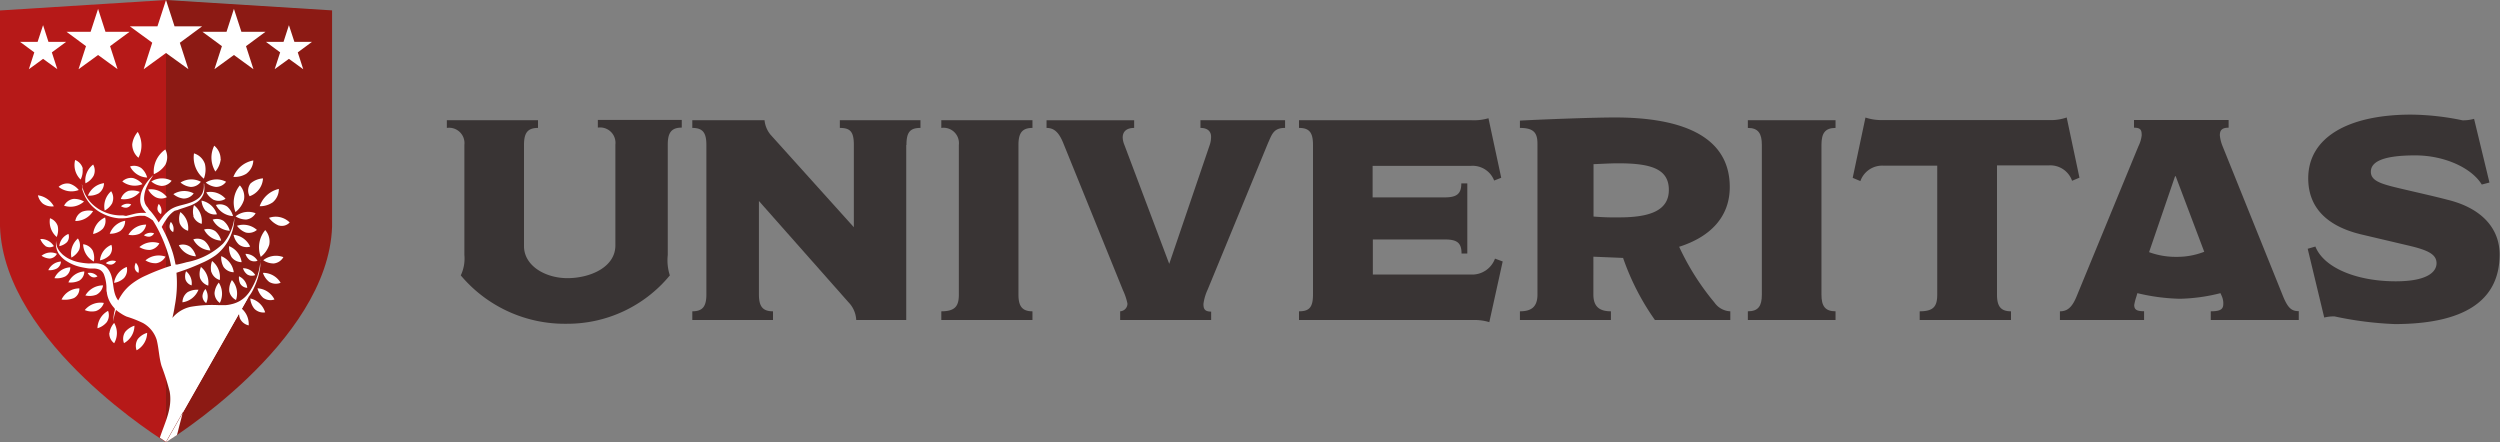<svg xmlns="http://www.w3.org/2000/svg" viewBox="0 0 325 57.5"><rect x="0" y="0" width="325" height="57.5" fill="#808080" stroke="none"/><defs><style>.cls-1{fill:#b61918;}.cls-2{fill:#8c1a14;}.cls-3{fill:#fff;}.cls-4{fill:#393434;}</style></defs><title>Asset 1</title><g id="Layer_2" data-name="Layer 2"><g id="Layer_1-2" data-name="Layer 1"><path class="cls-1" d="M21.58,57.48S.51,44.64,0,29.44V1.36L21.58,0V57.48"/><path class="cls-2" d="M21.58,57.48s21.07-12.85,21.59-28V1.35L21.58,0V57.48"/><path class="cls-3" d="M22.12,39.66a16,16,0,0,1-.35,1.67c-.12.49-.25,1-.37,1.48l-.21.39a2.6,2.6,0,0,0-.16-.34,4.89,4.89,0,0,0-1-1.2,5.52,5.52,0,0,0-.72-.52L19.1,41l-.23-.12a4.68,4.68,0,0,0-.45-.19c-.62-.23-1.22-.34-1.74-.55a3.4,3.4,0,0,1-1.16-.8,6,6,0,0,1,.49-.7,5.63,5.63,0,0,1,.67-.71,5.76,5.76,0,0,1,.8-.6,9.35,9.35,0,0,1,1.8-.82c.62-.22,1.19-.39,1.68-.53s.92-.23,1.21-.3l.2,0c0,.21,0,.43.05.65s0,.55,0,.83,0,.55-.06.83c-.07.57-.15,1.13-.24,1.69"/><path class="cls-3" d="M21.58,57.5l.57-.38.58-.38.27-.18s.15-.52.19-.71c.49-2,1.26-4.06.53-6.05-.85-2.36-2.81-3.93-1.44-6.62a5.29,5.29,0,0,1,4-2.74A20.35,20.35,0,0,0,30.24,40a4.17,4.17,0,0,0,1.53-.85,3.28,3.28,0,0,0,.57-.61"/><path class="cls-3" d="M32.34,38.56a4.46,4.46,0,0,0,.44-.66,10.15,10.15,0,0,0,.58-1.29,8.61,8.61,0,0,0,.48-2.06c0-.25,0-.45,0-.59a.84.84,0,0,0,0-.21.65.65,0,0,0,0,.21,4,4,0,0,1-.06.58,7.69,7.69,0,0,1-.59,2,9,9,0,0,1-.64,1.22,4.11,4.11,0,0,1-.44.59,3.71,3.71,0,0,1-2,1.19,4.28,4.28,0,0,1-.81.13c-.27,0-.55,0-.84,0a16.4,16.4,0,0,0-3.7.22,4.26,4.26,0,0,0-2.35,1.44c.12-.51.23-1,.31-1.57a15.54,15.54,0,0,0,.22-4.3l.33-.11c.3-.1.72-.24,1.22-.43s1.07-.42,1.67-.7a9.68,9.68,0,0,0,1.83-1,5.48,5.48,0,0,0,.8-.72,6.24,6.24,0,0,0,1.68-4.2A6.3,6.3,0,0,1,29,31.67a9.44,9.44,0,0,1-4.75,2.42c-.49.14-.91.23-1.2.3l-.23,0a14.26,14.26,0,0,0-.35-1.5A18.44,18.44,0,0,0,21.28,30c-.08-.17-.17-.34-.26-.5a.87.87,0,0,0,.08-.14c.12-.21.29-.51.52-.84a3.83,3.83,0,0,1,.91-1l.14-.09.07-.05.09,0,.1-.05.08,0,.18-.07c.25-.1.52-.18.79-.27l.81-.28a4.94,4.94,0,0,0,.76-.39,2.4,2.4,0,0,0,.59-.55,2.21,2.21,0,0,0,.34-.64,2.44,2.44,0,0,0,.07-1c0-.13,0-.23-.05-.29l0-.1h0a.66.66,0,0,1,0,.09c0,.07,0,.16,0,.29a2.29,2.29,0,0,1-.19,1,2.22,2.22,0,0,1-.37.53,2.68,2.68,0,0,1-.57.41,3.56,3.56,0,0,1-.72.31c-.25.09-.52.16-.79.23s-.55.14-.83.23a3.79,3.79,0,0,0-.8.36,4.42,4.42,0,0,0-1.12,1.06c-.2.26-.35.48-.48.67a12,12,0,0,0-.85-1.22c-.15-.19-.29-.33-.43-.48L19.23,27a.43.43,0,0,1-.09-.1,1,1,0,0,1-.15-.21,1.2,1.2,0,0,1-.19-.45,1.49,1.49,0,0,1-.07-.47,3.93,3.93,0,0,1,.42-1.65,7.53,7.53,0,0,1,.55-1c.14-.23.23-.35.23-.35a3.73,3.73,0,0,0-.3.29,5.83,5.83,0,0,0-.74.93,4.12,4.12,0,0,0-.41.76,3.06,3.06,0,0,0-.24,1A2,2,0,0,0,18.5,27a2.29,2.29,0,0,0,.18.29l.11.13.1.12.12.13-.16,0-.23,0h-.23a4.67,4.67,0,0,0-1,.15l-1,.25A4.29,4.29,0,0,1,16,28h-.53a5.77,5.77,0,0,1-1.07-.16,5.15,5.15,0,0,1-1-.36,4.55,4.55,0,0,1-.91-.54,4.76,4.76,0,0,1-.74-.67,4.64,4.64,0,0,1-.52-.72,3.81,3.81,0,0,1-.33-.68,2.85,2.85,0,0,1-.11-.3,1.71,1.71,0,0,1-.07-.26c0-.16-.06-.29-.08-.38l0-.13h0s0,.05,0,.14a2.49,2.49,0,0,0,.06.37c0,.09,0,.17,0,.27s.05.2.09.31a6.58,6.58,0,0,0,.3.72,5.32,5.32,0,0,0,.51.76,4.55,4.55,0,0,0,.72.74,5.07,5.07,0,0,0,.92.61,5.72,5.72,0,0,0,2.19.66l.28,0H16a3.45,3.45,0,0,0,.57-.05c.36-.05.69-.14,1-.2a3.71,3.71,0,0,1,.84-.08l.18,0,.16,0a1.63,1.63,0,0,1,.31.11,2.92,2.92,0,0,1,.47.26l.34.23c.3.48.59,1,.86,1.54a19.1,19.1,0,0,1,1.13,2.84,14.68,14.68,0,0,1,.38,1.52l-.31.1c-.3.09-.71.24-1.21.43s-1.07.42-1.67.7a9.16,9.16,0,0,0-1.83,1.05,6.13,6.13,0,0,0-.81.72,5.5,5.5,0,0,0-.64.82,6.13,6.13,0,0,0-.4.69l0,0c-.85-1.11-.47-2.61-1.14-3.79a2.26,2.26,0,0,0-.35-.48,1.21,1.21,0,0,0-.24-.21,1.08,1.08,0,0,0-.26-.16,2.49,2.49,0,0,0-1.13-.18h-.47a2.23,2.23,0,0,1-.44,0,8,8,0,0,1-.87-.11,5.15,5.15,0,0,1-1.51-.49,3.6,3.6,0,0,1-.6-.38,2.39,2.39,0,0,1-.26-.21l-.21-.22A2.34,2.34,0,0,1,7.39,32a3.81,3.81,0,0,1-.1-.68c0-.16,0-.25,0-.25l0,.25a3.48,3.48,0,0,0,0,.7A2.34,2.34,0,0,0,7.65,33c.07.09.13.18.21.27s.16.18.25.26a3.15,3.15,0,0,0,.61.46,5.74,5.74,0,0,0,1.59.68c.29.07.6.13.91.18a3.8,3.8,0,0,0,.5.06l.48,0a1.81,1.81,0,0,1,.79.17,1.24,1.24,0,0,1,.51.57,5,5,0,0,1,.34,1.85c0,.18,0,.35.06.54v.07A3.66,3.66,0,0,0,14.82,40a.39.39,0,0,1,.1.16.29.29,0,0,1,0,.16,5.15,5.15,0,0,0-.18,1.47,6.13,6.13,0,0,1,.35-1.51c0,.06.56.43.63.47a4.56,4.56,0,0,0,.75.41A14.7,14.7,0,0,1,18.6,42a3.82,3.82,0,0,1,1.77,2.18c.28,1.11.3,2.28.63,3.39a30.91,30.91,0,0,1,1.06,3.34c.38,2.19-.63,4-1.28,6l.8.52"/><path class="cls-3" d="M21.49,21.43a2.17,2.17,0,0,0,0-2A3.49,3.49,0,0,0,20,22.64a3.25,3.25,0,0,0,1.49-1.21"/><path class="cls-3" d="M26.5,23.23a3.27,3.27,0,0,0,.14-1.91,2.15,2.15,0,0,0-1.42-1.38,3.54,3.54,0,0,0,1.28,3.29"/><path class="cls-3" d="M31.71,26a2.15,2.15,0,0,0-.53-1.9,3.51,3.51,0,0,0-.57,3.47A3.23,3.23,0,0,0,31.71,26"/><path class="cls-3" d="M22.31,23.5a2.63,2.63,0,0,0-2.64.09,2.4,2.4,0,0,0,1.32.58,1.62,1.62,0,0,0,1.32-.67"/><path class="cls-3" d="M25.18,25.14a2.63,2.63,0,0,0-2.64.1,2.43,2.43,0,0,0,1.32.57,1.59,1.59,0,0,0,1.32-.67"/><path class="cls-3" d="M29.39,23.63a2.63,2.63,0,0,0-2.64.1,2.43,2.43,0,0,0,1.32.57,1.6,1.6,0,0,0,1.32-.67"/><path class="cls-3" d="M27.85,26a1.6,1.6,0,0,0,1.47-.16,2.6,2.6,0,0,0-2.5-.84,2.41,2.41,0,0,0,1,1"/><path class="cls-3" d="M26.78,27.42a1.63,1.63,0,0,0,1.42.44,2.64,2.64,0,0,0-2-1.78,2.34,2.34,0,0,0,.54,1.34"/><path class="cls-3" d="M25.12,28.1a1.63,1.63,0,0,0,1.1,1,2.65,2.65,0,0,0-1-2.43,2.55,2.55,0,0,0-.06,1.44"/><path class="cls-3" d="M23.35,29a1.65,1.65,0,0,0,1.1,1,2.63,2.63,0,0,0-1-2.43A2.37,2.37,0,0,0,23.35,29"/><path class="cls-3" d="M32,28.54a1.61,1.61,0,0,0,1.23-.82,2.63,2.63,0,0,0-2.61.41,2.62,2.62,0,0,0,1.38.41"/><path class="cls-3" d="M30.81,29.35a2.43,2.43,0,0,0,1.15.88,1.65,1.65,0,0,0,1.44-.34,2.65,2.65,0,0,0-2.59-.54"/><path class="cls-3" d="M33.9,33.39A3.22,3.22,0,0,0,35,31.82a2.21,2.21,0,0,0-.52-1.91,3.5,3.5,0,0,0-.58,3.48"/><path class="cls-3" d="M34.22,33.83a2.4,2.4,0,0,0,1.38.42,1.64,1.64,0,0,0,1.24-.82,2.67,2.67,0,0,0-2.62.4"/><path class="cls-3" d="M34.18,35.47A2.5,2.5,0,0,0,35,36.65a1.64,1.64,0,0,0,1.48.11,2.63,2.63,0,0,0-2.31-1.29"/><path class="cls-3" d="M33.47,37.48a2.57,2.57,0,0,0,.74,1.23,1.6,1.6,0,0,0,1.47.22,2.63,2.63,0,0,0-2.21-1.45"/><path class="cls-3" d="M32.54,38.8a2.38,2.38,0,0,0,.53,1.34,1.63,1.63,0,0,0,1.4.47,2.62,2.62,0,0,0-1.93-1.81"/><path class="cls-3" d="M31.18,39.92a2.39,2.39,0,0,0,0,1.45,1.63,1.63,0,0,0,1.15.93,2.66,2.66,0,0,0-1.17-2.38"/><path class="cls-3" d="M29.8,37.83A1.63,1.63,0,0,0,30.68,39a2.61,2.61,0,0,0-.53-2.59,2.46,2.46,0,0,0-.35,1.4"/><path class="cls-3" d="M32.57,23.85a1.52,1.52,0,0,0-.12,1.66,2.6,2.6,0,0,0,1.74-2.32,2.75,2.75,0,0,0-1.62.66"/><path class="cls-3" d="M28.92,41.85a1.6,1.6,0,0,0,.69,1.31,2.63,2.63,0,0,0-.14-2.64,2.45,2.45,0,0,0-.55,1.33"/><path class="cls-3" d="M28.58,39.38a2.66,2.66,0,0,0-.14-2.64,2.5,2.5,0,0,0-.55,1.33,1.58,1.58,0,0,0,.69,1.31"/><path class="cls-3" d="M26.48,42a1.59,1.59,0,0,0,.69,1.31A2.65,2.65,0,0,0,27,40.62,2.45,2.45,0,0,0,26.48,42"/><path class="cls-3" d="M26.8,39.4a1.84,1.84,0,0,0-.09-1.83,1.61,1.61,0,0,0-.39.92,1.12,1.12,0,0,0,.48.91"/><path class="cls-3" d="M31.25,36.91a1.12,1.12,0,0,0,.89.51,1.83,1.83,0,0,0-1.07-1.5,1.81,1.81,0,0,0,.18,1"/><path class="cls-3" d="M33.19,35.77a1.85,1.85,0,0,0-1.6-.9,1.55,1.55,0,0,0,.57.82,1.13,1.13,0,0,0,1,.08"/><path class="cls-3" d="M31.91,33a1.66,1.66,0,0,0,.57.82,1.16,1.16,0,0,0,1,.08,1.83,1.83,0,0,0-1.6-.9"/><path class="cls-3" d="M24.68,42.3a1.66,1.66,0,0,0,.69,1.31A2.61,2.61,0,0,0,25.23,41a2.54,2.54,0,0,0-.55,1.33"/><path class="cls-3" d="M16.28,43.14a1.59,1.59,0,0,0-.16,1.47,2.62,2.62,0,0,0,1.36-2.27,2.6,2.6,0,0,0-1.2.8"/><path class="cls-3" d="M17.92,44.07a1.66,1.66,0,0,0-.16,1.47,2.65,2.65,0,0,0,1.37-2.27,2.47,2.47,0,0,0-1.21.8"/><path class="cls-3" d="M14.21,43.29a1.6,1.6,0,0,0,.63,1.33,2.62,2.62,0,0,0,0-2.64,2.47,2.47,0,0,0-.61,1.31"/><path class="cls-3" d="M25.8,37.67a2.54,2.54,0,0,0-1.41.31,1.64,1.64,0,0,0-.67,1.32,2.63,2.63,0,0,0,2.08-1.63"/><path class="cls-3" d="M21.24,37.69a1.62,1.62,0,0,0-1.14-.94,2.62,2.62,0,0,0,1.15,2.38,2.48,2.48,0,0,0,0-1.44"/><path class="cls-3" d="M19.67,38.2a1.66,1.66,0,0,0-1.21-.87,2.65,2.65,0,0,0,1.3,2.31,2.5,2.5,0,0,0-.09-1.44"/><path class="cls-3" d="M18,39.05a1.24,1.24,0,0,0-.89-.64,2,2,0,0,0,1,1.71A1.82,1.82,0,0,0,18,39.05"/><path class="cls-3" d="M31.06,31.79a1.64,1.64,0,0,0,1.46.27,2.66,2.66,0,0,0-2.16-1.54,2.41,2.41,0,0,0,.7,1.27"/><path class="cls-3" d="M29.78,32a2.64,2.64,0,0,0,.31,1.41,1.64,1.64,0,0,0,1.32.67A2.62,2.62,0,0,0,29.78,32"/><path class="cls-3" d="M20.31,34.22a1.64,1.64,0,0,0,1.2-.86,2.65,2.65,0,0,0-2.6.49,2.48,2.48,0,0,0,1.4.37"/><path class="cls-3" d="M16.48,34.7a2.63,2.63,0,0,0-1.65,2.07,2.36,2.36,0,0,0,1.3-.63,1.64,1.64,0,0,0,.35-1.44"/><path class="cls-3" d="M18.12,32.12a2.48,2.48,0,0,0,1.4.37,1.64,1.64,0,0,0,1.2-.86,2.63,2.63,0,0,0-2.6.49"/><path class="cls-3" d="M18.71,30.59a1.26,1.26,0,0,0,.71.18.81.81,0,0,0,.61-.44,1.35,1.35,0,0,0-1.32.26"/><path class="cls-3" d="M16.44,27a.82.82,0,0,0,.61-.44,1.33,1.33,0,0,0-1.32.25,1.15,1.15,0,0,0,.71.19"/><path class="cls-3" d="M17.52,34.88a.82.82,0,0,0,.48.59,1.38,1.38,0,0,0-.34-1.31,1.16,1.16,0,0,0-.14.72"/><path class="cls-3" d="M13.76,34.21a1.22,1.22,0,0,0,.71.19.84.84,0,0,0,.61-.44,1.33,1.33,0,0,0-1.32.25"/><path class="cls-3" d="M11.92,36a.8.8,0,0,0,.75-.07,1.32,1.32,0,0,0-1.27-.44,1.27,1.27,0,0,0,.52.51"/><path class="cls-3" d="M5.91,32a1.11,1.11,0,0,0,1.09,0,1.94,1.94,0,0,0-1.76-.93,2.11,2.11,0,0,0,.67.91"/><path class="cls-3" d="M7.4,33a1.91,1.91,0,0,0-2,.25,2.08,2.08,0,0,0,1.07.36A1.14,1.14,0,0,0,7.4,33"/><path class="cls-3" d="M7.92,34a1.93,1.93,0,0,0-1.64,1.12A2,2,0,0,0,7.4,34.9,1.1,1.1,0,0,0,7.92,34"/><path class="cls-3" d="M9.14,34.75a2.38,2.38,0,0,0-2.06,1.41,2.52,2.52,0,0,0,1.4-.22,1.36,1.36,0,0,0,.66-1.19"/><path class="cls-3" d="M8.89,36.71a2.62,2.62,0,0,0,1.4-.22,1.39,1.39,0,0,0,.67-1.2,2.41,2.41,0,0,0-2.07,1.42"/><path class="cls-3" d="M13,33.85a2.53,2.53,0,0,0,1.25-.67,1.4,1.4,0,0,0,.23-1.35,2.4,2.4,0,0,0-1.48,2"/><path class="cls-3" d="M7.71,32a2,2,0,0,0,1-.52,1.12,1.12,0,0,0,.19-1.07A1.91,1.91,0,0,0,7.71,32"/><path class="cls-3" d="M22.05,29.57a.85.85,0,0,0,.46.6,1.37,1.37,0,0,0-.3-1.32,1.15,1.15,0,0,0-.16.72"/><path class="cls-3" d="M20.47,27.23a.9.9,0,0,0,.46.6,1.34,1.34,0,0,0-.29-1.32,1.23,1.23,0,0,0-.17.72"/><path class="cls-3" d="M16.66,30.51a2.45,2.45,0,0,0,1.44-.1A1.63,1.63,0,0,0,19,29.2a2.65,2.65,0,0,0-2.3,1.31"/><path class="cls-3" d="M14.22,30.38a2.44,2.44,0,0,0,1.4-.34,1.66,1.66,0,0,0,.65-1.34,2.63,2.63,0,0,0-2,1.68"/><path class="cls-3" d="M12.54,38.31a1.65,1.65,0,0,0,.86-1.21,2.65,2.65,0,0,0-2.3,1.31,2.45,2.45,0,0,0,1.44-.1"/><path class="cls-3" d="M13.5,39.38a2.65,2.65,0,0,0-2.48.93,2.38,2.38,0,0,0,1.43.13,1.63,1.63,0,0,0,1.05-1.06"/><path class="cls-3" d="M12.67,42.67a2.46,2.46,0,0,0,1.21-.79,1.62,1.62,0,0,0,.17-1.47,2.64,2.64,0,0,0-1.38,2.26"/><path class="cls-3" d="M8,38.94a3.21,3.21,0,0,0,1.61-.19,1.36,1.36,0,0,0,.71-1.26A2.56,2.56,0,0,0,8,38.94"/><path class="cls-3" d="M12.11,30.42a2.56,2.56,0,0,0,1.26-.69,1.65,1.65,0,0,0,.29-1.46,2.62,2.62,0,0,0-1.55,2.15"/><path class="cls-3" d="M10.66,27.53a1.63,1.63,0,0,0-.87,1.2,2.66,2.66,0,0,0,2.31-1.29,2.4,2.4,0,0,0-1.44.09"/><path class="cls-3" d="M9.52,25.86a1.65,1.65,0,0,0-1.19.88,2.62,2.62,0,0,0,2.59-.54,2.5,2.5,0,0,0-1.4-.34"/><path class="cls-3" d="M7.37,30.81a2.41,2.41,0,0,0,.13-1.44,1.63,1.63,0,0,0-1-1,2.63,2.63,0,0,0,.92,2.48"/><path class="cls-3" d="M5.57,26.47A2,2,0,0,0,7,26.82a2.8,2.8,0,0,0-2.07-1.43,2,2,0,0,0,.64,1.08"/><path class="cls-3" d="M18,20.51a3.47,3.47,0,0,0-.09-3.36,3,3,0,0,0-.72,1.62A2.28,2.28,0,0,0,18,20.51"/><path class="cls-3" d="M35.46,26.3a2.24,2.24,0,0,0,.79-1.74,3.45,3.45,0,0,0-2.49,2.25,2.91,2.91,0,0,0,1.7-.51"/><path class="cls-3" d="M28.68,20.67a2.26,2.26,0,0,0-.83-1.73A3.47,3.47,0,0,0,28,22.3a3,3,0,0,0,.7-1.63"/><path class="cls-3" d="M32.05,22.56a2.22,2.22,0,0,0,.88-1.7A3.43,3.43,0,0,0,30.34,23a2.91,2.91,0,0,0,1.71-.43"/><path class="cls-3" d="M36.24,29.31a1.39,1.39,0,0,0,1.42-.39,2.59,2.59,0,0,0-2.69-.6,2.94,2.94,0,0,0,1.27,1"/><path class="cls-3" d="M10.24,24.7a2.46,2.46,0,0,0-1.19-.82,1.65,1.65,0,0,0-1.43.41,2.66,2.66,0,0,0,2.62.41"/><path class="cls-3" d="M10.77,21.92a1.66,1.66,0,0,0-1-1.12,2.62,2.62,0,0,0,.71,2.54,2.46,2.46,0,0,0,.25-1.42"/><path class="cls-3" d="M12.16,22.87a1.61,1.61,0,0,0-.05-1.48,2.6,2.6,0,0,0-1,2.44,2.36,2.36,0,0,0,1.07-1"/><path class="cls-3" d="M11.43,25.43a2.47,2.47,0,0,0,1.41-.3,1.64,1.64,0,0,0,.68-1.32,2.63,2.63,0,0,0-2.09,1.62"/><path class="cls-3" d="M14.61,26.33a1.61,1.61,0,0,0-.16-1.47,2.62,2.62,0,0,0-.84,2.51,2.42,2.42,0,0,0,1-1"/><path class="cls-3" d="M9.29,33.48a2.41,2.41,0,0,0,1-1A1.64,1.64,0,0,0,10.13,31a2.62,2.62,0,0,0-.84,2.51"/><path class="cls-3" d="M10.81,31.71A2.63,2.63,0,0,0,12.2,34a2.47,2.47,0,0,0-.15-1.43,1.66,1.66,0,0,0-1.24-.82"/><path class="cls-3" d="M30.39,35.39a2.64,2.64,0,0,0-1.63-2.09,2.53,2.53,0,0,0,.31,1.41,1.65,1.65,0,0,0,1.32.68"/><path class="cls-3" d="M27.5,35.4a1.6,1.6,0,0,0,1.07,1,2.66,2.66,0,0,0-1-2.47,2.57,2.57,0,0,0-.1,1.44"/><path class="cls-3" d="M26.13,34.69A2.42,2.42,0,0,0,26,36.13a1.66,1.66,0,0,0,1.07,1,2.64,2.64,0,0,0-1-2.47"/><path class="cls-3" d="M24.91,37.1a2,2,0,0,0-.72-1.84,1.78,1.78,0,0,0-.08,1.07,1.21,1.21,0,0,0,.8.77"/><path class="cls-3" d="M26.11,23.63a2.63,2.63,0,0,0-2.64.1,2.43,2.43,0,0,0,1.32.57,1.59,1.59,0,0,0,1.32-.67"/><path class="cls-3" d="M19.22,24.55a2.43,2.43,0,0,0,1,1.08,1.64,1.64,0,0,0,1.48,0,2.62,2.62,0,0,0-2.43-1"/><path class="cls-3" d="M18.52,23.94a2.48,2.48,0,0,0-1.21-.79,1.62,1.62,0,0,0-1.41.44,2.65,2.65,0,0,0,2.62.35"/><path class="cls-3" d="M18.15,24.94a2.52,2.52,0,0,0-1.44-.13,1.66,1.66,0,0,0-1,1.06,2.66,2.66,0,0,0,2.48-.93"/><path class="cls-3" d="M19.13,23.08a2.44,2.44,0,0,0-.75-1.22,1.63,1.63,0,0,0-1.47-.22,2.6,2.6,0,0,0,2.22,1.44"/><path class="cls-3" d="M28.07,26.65a2.64,2.64,0,0,0,2.22,1.44,2.45,2.45,0,0,0-.75-1.23,1.63,1.63,0,0,0-1.47-.21"/><path class="cls-3" d="M29.12,28.76a1.63,1.63,0,0,0-1.47-.21A2.65,2.65,0,0,0,29.87,30a2.45,2.45,0,0,0-.75-1.23"/><path class="cls-3" d="M28,30.06a1.67,1.67,0,0,0-1.47-.22,2.6,2.6,0,0,0,2.22,1.44A2.53,2.53,0,0,0,28,30.06"/><path class="cls-3" d="M27.35,32.56a2.45,2.45,0,0,0-.75-1.23,1.6,1.6,0,0,0-1.47-.21,2.64,2.64,0,0,0,2.22,1.44"/><path class="cls-3" d="M25.47,33.32a2.45,2.45,0,0,0-.75-1.23,1.63,1.63,0,0,0-1.47-.21,2.64,2.64,0,0,0,2.22,1.44"/><polygon class="cls-3" points="21.58 0 20.47 3.42 16.88 3.42 19.79 5.55 18.68 9 21.58 6.89 24.49 8.99 23.38 5.56 26.28 3.42 22.69 3.42 21.58 0"/><polygon class="cls-3" points="5.6 3.27 4.89 5.44 2.6 5.44 4.46 6.81 3.75 9 5.6 7.65 7.45 8.99 6.74 6.81 8.6 5.44 6.3 5.44 5.6 3.27"/><polygon class="cls-3" points="12.75 1.15 11.78 4.13 8.64 4.13 11.18 6 10.21 9 12.75 7.15 15.28 8.99 14.31 6 16.85 4.13 13.71 4.13 12.75 1.15"/><polygon class="cls-3" points="37.56 3.27 38.27 5.44 40.56 5.44 38.71 6.81 39.42 9 37.56 7.65 35.71 8.99 36.42 6.81 34.57 5.44 36.86 5.44 37.56 3.27"/><polygon class="cls-3" points="30.41 1.15 31.38 4.13 34.52 4.13 31.98 6 32.95 9 30.41 7.15 27.88 8.99 28.85 6 26.31 4.13 29.45 4.13 30.41 1.15"/><path class="cls-4" d="M86.81,18.8V33.15a6.36,6.36,0,0,0,.27,2.65,17.26,17.26,0,0,1-13.43,6.29A17.66,17.66,0,0,1,59.9,35.8a5.09,5.09,0,0,0,.47-2.65V18.84a2,2,0,0,0-2.28-2.21v-1H69.94v1c-1.36,0-1.82.66-1.82,2.21V32c0,2.54,2.75,4.16,5.65,4.16S80,34.77,80,31.9V18.8a2,2,0,0,0-2.28-2.21v-1H88.63v1c-1.36,0-1.82.67-1.82,2.21"/><path class="cls-4" d="M117.81,18.84V41.6h-6.5a3.54,3.54,0,0,0-1-2.3L98.66,26.13V38.26c0,1.55.46,2.21,1.83,2.21V41.6H90V40.47c1.37,0,1.83-.66,1.83-2.21V18.84c0-1.58-.46-2.21-1.83-2.21v-1h9.39a3.49,3.49,0,0,0,.77,1.87L111,29.54V18.84c0-1.7-.45-2.21-1.82-2.21v-1h10.48v1c-1.36,0-1.82.56-1.82,2.21"/><path class="cls-4" d="M122.37,41.6V40.47c1.82,0,2.28-.7,2.28-2.17V18.84a2,2,0,0,0-2.28-2.21v-1h11.85v1c-1.37,0-1.82.7-1.82,2.21V38.3c0,1.47.45,2.17,1.82,2.17V41.6Z"/><path class="cls-4" d="M164.91,18.43,157,37.64a6.3,6.3,0,0,0-.55,1.87c0,.56.09,1,1,1V41.6H145.62V40.47a1,1,0,0,0,.95-1,7.91,7.91,0,0,0-.58-1.73L138.2,18.54c-.59-1.43-1.24-1.91-2.15-1.91v-1h11.39v1c-.91,0-1.49.41-1.49,1.25a2.69,2.69,0,0,0,.21.93L152,34.3H152l5.29-15.53a3.32,3.32,0,0,0,.15-1c0-.69-.46-1.14-1.38-1.14v-1h11v1c-1.37,0-1.66.66-2.14,1.8"/><path class="cls-4" d="M193.61,41.88a6.56,6.56,0,0,0-2.09-.28H168.87V40.47c1.37,0,1.82-.55,1.82-2.21V18.84c0-1.58-.45-2.21-1.82-2.21v-1H191.3a6.72,6.72,0,0,0,2.2-.26l1.66,7.74-.92.36a3,3,0,0,0-3-1.91H178.44v4.1h9.36c1.58,0,2.17-.45,2.17-1.82h.78v9.12H190c0-1.37-.55-1.83-2.17-1.83h-9.36v4.56h12.75a3.16,3.16,0,0,0,3.13-2.07l1,.37Z"/><path class="cls-4" d="M215.14,41.6A32.23,32.23,0,0,1,211,33.53l-3.86-.16V38.3c0,1.66.91,2.17,2.28,2.17V41.6H197.59V40.47c1.37,0,2.28-.48,2.28-2.17V18.69c0-1.4-.46-2.06-2.28-2.06v-.95c2.73-.15,9.45-.41,12.36-.41,8.06,0,14.92,2.1,14.92,9.05,0,3.79-2.42,6.44-6.58,7.76a32.75,32.75,0,0,0,4.59,7.25,2.64,2.64,0,0,0,2.06,1.14V41.6Zm-4.75-20.37c-1.06,0-2.32.08-3.23.11v6.81a33.08,33.08,0,0,0,3.34.11c4,0,6.45-.89,6.45-3.57s-2.21-3.46-6.56-3.46"/><path class="cls-4" d="M227.22,41.6V40.47c1.37,0,1.82-.7,1.82-2.17V18.84c0-1.47-.45-2.21-1.82-2.21v-1h11.4v1c-1.37,0-1.83.7-1.83,2.21V38.3c0,1.47.46,2.17,1.83,2.17V41.6Z"/><path class="cls-4" d="M269.37,23.5a3,3,0,0,0-3-2h-6.76V38.3c0,1.47.45,2.17,1.82,2.17V41.6H249.56V40.47c1.82,0,2.28-.66,2.28-2.17V21.54H244.9a3,3,0,0,0-3.05,2l-1-.42,1.66-7.84a6.6,6.6,0,0,0,2.25.33h21.7a6.11,6.11,0,0,0,2.21-.34l1.66,7.83Z"/><path class="cls-4" d="M287.4,41.6V40.47c1.36,0,1.63-.33,1.63-1a2.34,2.34,0,0,0-.21-1l-.16-.36a23.11,23.11,0,0,1-5.29.73,25.86,25.86,0,0,1-5.51-.73l-.14.48a6.55,6.55,0,0,0-.27,1.06c0,.63.37.81,1.28.81V41.6H267.79V40.47c.91,0,1.54-.44,2.14-1.87L278,19a4.16,4.16,0,0,0,.42-1.4c0-.66-.1-1-1-1v-1h12.3v1c-.91,0-1.14.37-1.14,1a5.09,5.09,0,0,0,.37,1.44l7.89,19.58c.62,1.46,1.09,1.83,2,1.83V41.6Zm-4.56-18.69h-.08l-3.38,9.87a10,10,0,0,0,3.57.61,9.64,9.64,0,0,0,3.6-.66Z"/><path class="cls-4" d="M311.31,42.13a45.47,45.47,0,0,1-7.83-1,5.48,5.48,0,0,0-1.33.15L300,32.34l1-.29c1.11,2.79,5.41,4.52,10.45,4.52,4.08,0,5.3-1.21,5.3-2.35s-1.07-1.69-3.57-2.28-3.61-.85-6.11-1.44c-3.79-.88-7-2.94-7-7.32,0-5.33,5.22-8.28,13.39-8.28a34,34,0,0,1,6.66.74,5.22,5.22,0,0,0,1.51-.19l2,8.28-1,.26c-1.32-2.17-4.86-3.79-8.64-3.79-4.5,0-5.78.95-5.78,2.13s1.32,1.58,3.68,2.14,4.38,1,6.33,1.51c4.45,1.1,6.73,3.75,6.73,7.1,0,6.11-4.75,9.05-13.69,9.05"/></g></g></svg>